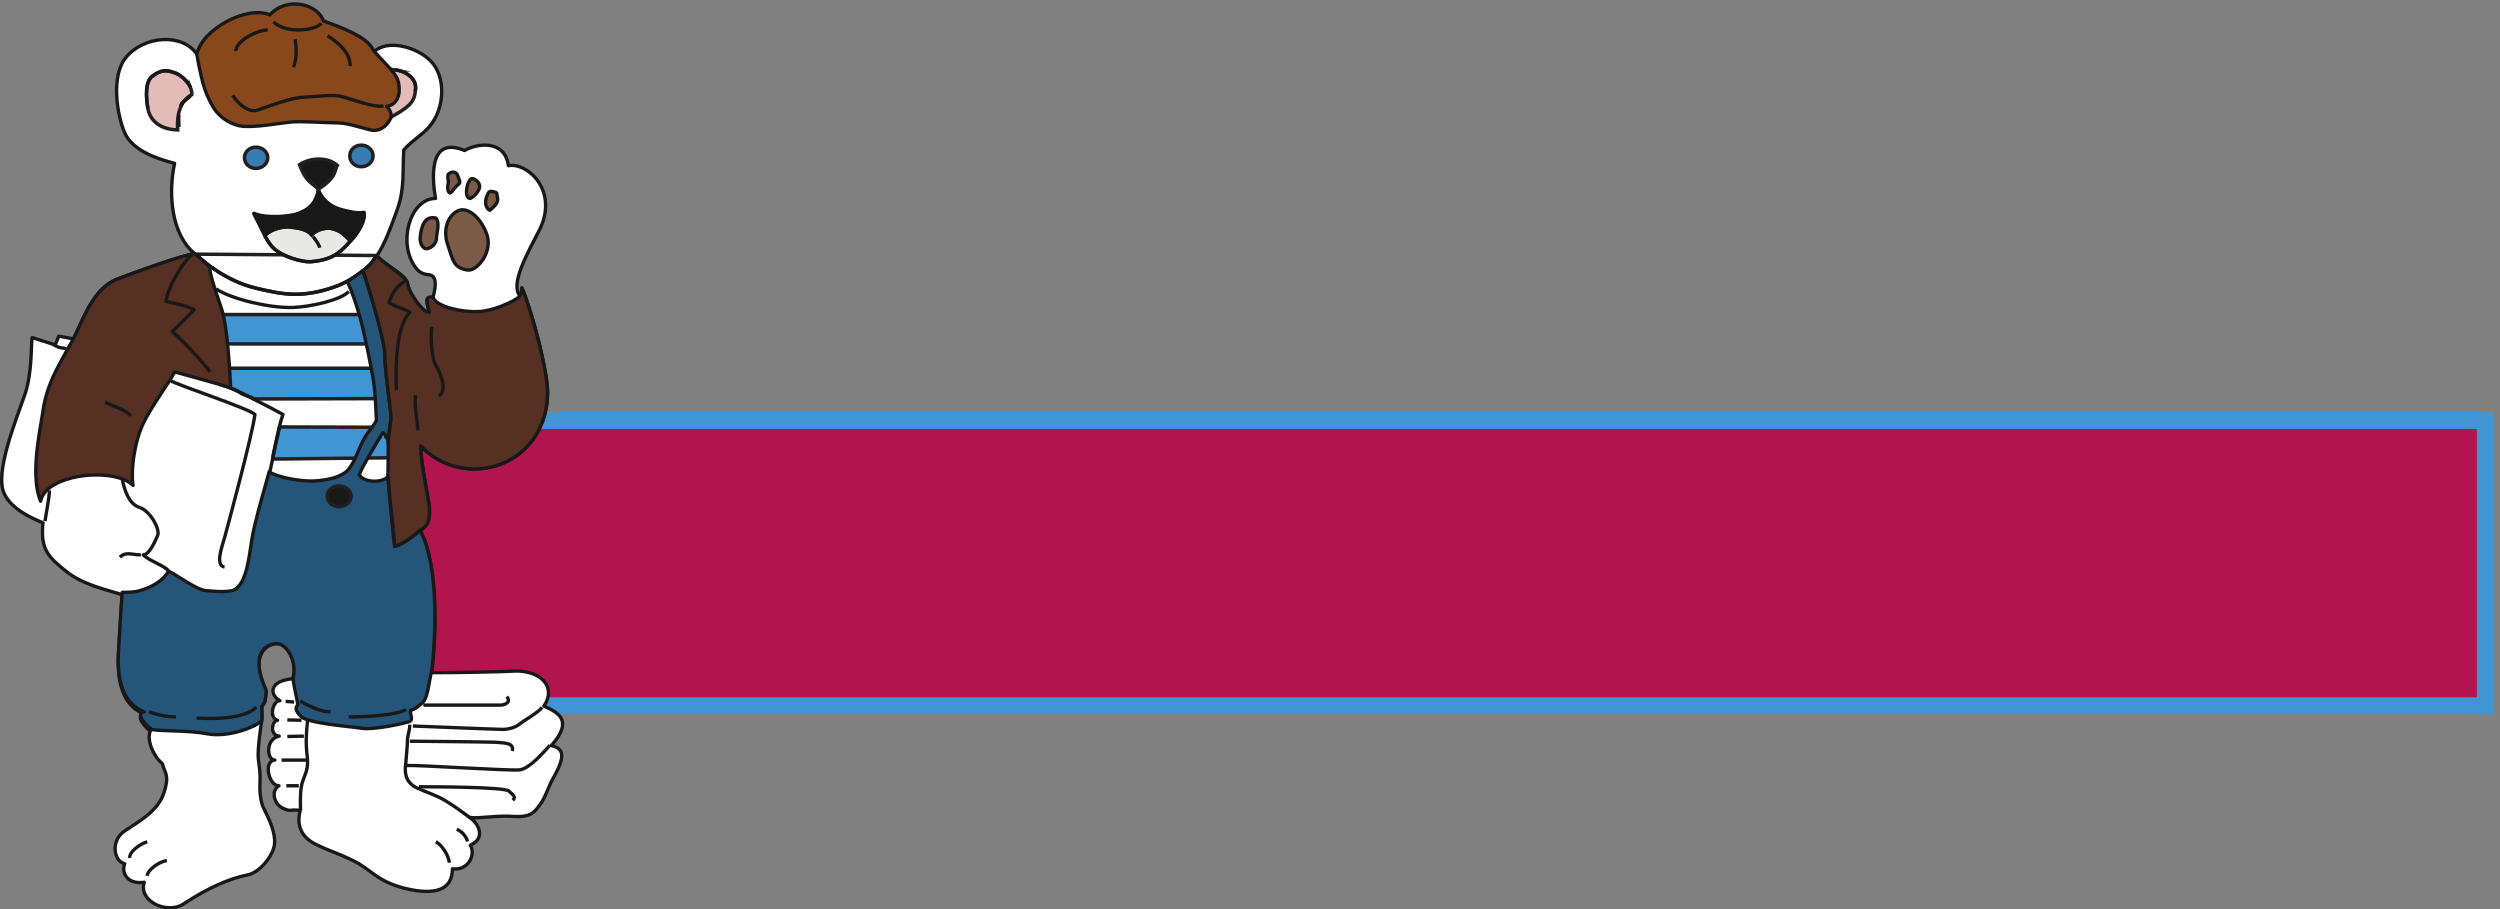 <svg xmlns="http://www.w3.org/2000/svg" xml:space="preserve" width="709.277" height="257.998"><rect width="100%" height="100%" fill="#808080" stroke="none"/><defs><clipPath id="a" clipPathUnits="userSpaceOnUse"><path d="M0 0h5319.58v1935H0Z"/></clipPath><clipPath id="b" clipPathUnits="userSpaceOnUse"><path d="M0 1935h5319.58V-.21H0Z" clip-rule="evenodd"/></clipPath><clipPath id="c" clipPathUnits="userSpaceOnUse"><path d="M0 1935h1203.73V-.21H0Z" clip-rule="evenodd"/></clipPath><clipPath id="d" clipPathUnits="userSpaceOnUse"><path d="M416.383 1935h438.89v-276.98h-438.89z" clip-rule="evenodd"/></clipPath><clipPath id="e" clipPathUnits="userSpaceOnUse"><path d="M248.59 1366.32h682.742V369.047H248.59Z" clip-rule="evenodd"/></clipPath><clipPath id="f" clipPathUnits="userSpaceOnUse"><path d="M0 0h5319.58v1935H0Z"/></clipPath><clipPath id="g" clipPathUnits="userSpaceOnUse"><path d="M0 1935h5319.58V-.21H0Z" clip-rule="evenodd"/></clipPath><clipPath id="h" clipPathUnits="userSpaceOnUse"><path d="M0 1935h1203.73V-.21H0Z" clip-rule="evenodd"/></clipPath><clipPath id="i" clipPathUnits="userSpaceOnUse"><path d="M892.543 1576.35h172.817v-216.32H892.543Z" clip-rule="evenodd"/></clipPath><clipPath id="j" clipPathUnits="userSpaceOnUse"><path d="M0 0h5319.58v1935H0Z"/></clipPath><clipPath id="k" clipPathUnits="userSpaceOnUse"><path d="M0 1935h5319.58V-.21H0Z" clip-rule="evenodd"/></clipPath><clipPath id="l" clipPathUnits="userSpaceOnUse"><path d="M0 1935h1203.73V-.21H0Z" clip-rule="evenodd"/></clipPath><clipPath id="m" clipPathUnits="userSpaceOnUse"><path d="M72.766 1403.45H1171.66V770.531H72.766Z" clip-rule="evenodd"/></clipPath><clipPath id="n" clipPathUnits="userSpaceOnUse"><path d="M0 0h5319.58v1935H0Z"/></clipPath><clipPath id="o" clipPathUnits="userSpaceOnUse"><path d="M0 1935h5319.58V-.21H0Z" clip-rule="evenodd"/></clipPath><clipPath id="p" clipPathUnits="userSpaceOnUse"><path d="M0 1935h1203.73V-.21H0Z" clip-rule="evenodd"/></clipPath></defs><path d="M803.02 1042.73V434.328h4498.56v608.402H803.02" style="fill:#b2154d;fill-opacity:1;fill-rule:evenodd;stroke:none" transform="matrix(.133 0 0 -.133 0 257.998)"/><path d="M803.02 1042.73V434.328h4498.56v608.402z" style="fill:none;stroke:#4195d3;stroke-width:36;stroke-linecap:butt;stroke-linejoin:miter;stroke-miterlimit:10;stroke-dasharray:none;stroke-opacity:1" transform="matrix(.133 0 0 -.133 0 257.998)"/><g clip-path="url(#a)" transform="matrix(.133 0 0 -.133 0 257.998)"><g clip-path="url(#b)"><g clip-path="url(#c)"><path d="M372.461 1591.38c-41.762 10.79-90.719 28.79-106.559 65.51-15.839 36-30.242 120.96 2.879 160.56 38.879 46.8 120.961 52.56 151.918 5.76 10.082 51.84 105.121 100.8 154.801 79.92 38.883 41.76 103.68 20.88 114.48-12.96 72.719-25.92 95.762-41.04 106.559-61.92 28.082 28.8 91.441 12.24 121.684-18 33.84-33.84 30.957-101.52-2.16-140.4-15.84-18.72-33.84-26.64-54.723-49.68-2.879-43.92 2.16-80.64-12.957-124.56-15.844-44.64-28.801-78.48-44.641-101.52 20.879-23.76 62.641-38.88 65.52-59.76 2.16-20.88 36-67.68 46.801-62.64-10.801 35.28-2.883 32.4 7.199 32.4 9.359 33.12 5.758 48.24-8.641 49.68-7.922.72-18.719 2.88-27.359 14.4-40.321 51.84-12.961 148.32 41.758 148.32-5.758 33.84-18.719 136.08 61.921 102.24 25.919 15.12 85.679 24.48 93.599-32.4 38.88 7.92 106.56-51.12 67.68-133.92-28.8-56.16-64.08-118.08-43.2-144 5.04 6.48 4.32 17.28 4.32 17.28 23.04-54.72 54.72-178.56 54.72-222.48 0-67.68-34.56-120.956-83.52-146.155-64.8-33.125-140.399-18-187.2 31.679 0-36.722 15.84-106.562 18.723-132.484 0-15.121 3.597-30.961-19.442-48.961 41.039-77.758 32.399-236.879 24.481-302.398 48.961 0 143.998 1.437 182.158 3.597 55.44-1.437 82.8-37.437 56.88-74.879 28.8-12.961 64.8-29.519 15.84-84.238 24.48-5.762 32.4-19.441 5.04-67.68-10.8-18-18-44.64-28.8-57.601-10.08-12.961-15.84-28.078-54.72-25.918-38.88 2.879-74.88-5.043-95.76-2.16 23.04-15.84 32.4-46.082 1.44-59.043 12.96-22.321-6.481-55.438-38.16-50.399 0-46.8-38.879-56.879-101.52-41.761-61.918 15.84-70.559 40.32-111.598 59.761-33.839 16.559-46.8 18.719-77.761 33.84-41.039 20.16-38.879 52.559-33.84 72.719-23.758 2.883-20.16-4.32-38.879 5.762-15.121 7.199-25.199 35.281-6.481 46.8-21.601-.722-33.839 53.278-8.64 54.719-17.281-.719-20.879 45.36 9.359 51.121-21.597 1.438-15.121 33.84-3.597 33.84-19.442 5.039-10.083 41.758 5.039 41.758-23.039 12.961-23.039 42.48 27.359 46.801 10.801 28.8-6.481 75.601-33.84 74.879-20.879 0-59.762-23.039-23.039-102.957-2.883-20.883 1.438-18-9.359-30.961.718-15.121.718-31.68-.723-36-.719-3.602-8.641-56.161-6.48-76.321 2.882-20.879 4.32-32.398 3.601-47.519-.719-15.84-.719-43.199 10.078-61.922 15.84-30.957 25.203-59.039 19.442-79.199-6.481-23.758-31.68-53.282-55.442-58.32-38.879-7.919-82.078-25.919-138.238-62.641-33.84-21.598-95.762 5.761-82.801 46.8-33.84-5.039-49.68 18-41.758 39.602-23.043 5.039-30.961 48.957 0 69.84 30.957 20.879 70.559 41.758 83.52 80.641 12.961 38.878 2.16 41.757-2.879 62.636-20.883 18-33.844 51.84-25.922 69.84-10.801 7.922-33.84 33.844-12.961 36.723-54.719 20.16-57.597 87.84-54.719 132.48 2.879 43.918 5.039 87.84 7.918 121.68-33.839 10.801-83.519 20.879-119.519 49.68-38.879 30.961-55.438 47.519-49.68 103.679-25.918 10.801-67.68 29.52-82.8 62.641-20.88 43.922 25.921 158.399 43.921 210.239 15.84 45.36 12.961 101.52 15.84 122.4l48.961-15.84 7.918 18.72 30.961-5.76c18.719 33.84 39.602 106.56 93.602 127.44 54.718 20.88 128.878 46.8 164.878 54.72-48.961 40.32-56.878 126-42.48 192.25" style="fill:#fff;fill-opacity:1;fill-rule:evenodd;stroke:none"/><path d="M372.461 1591.38c-41.762 10.79-90.719 28.79-106.559 65.51-15.839 36-30.242 120.96 2.879 160.56 38.879 46.8 120.961 52.56 151.918 5.76 10.082 51.84 105.121 100.8 154.801 79.92 38.883 41.76 103.68 20.88 114.48-12.96 72.719-25.92 95.762-41.04 106.559-61.92 28.082 28.8 91.441 12.24 121.684-18 33.84-33.84 30.957-101.52-2.16-140.4-15.84-18.72-33.84-26.64-54.723-49.68-2.879-43.92 2.16-80.64-12.957-124.56-15.844-44.64-28.801-78.48-44.641-101.52 20.879-23.76 62.641-38.88 65.52-59.76 2.16-20.88 36-67.68 46.801-62.64-10.801 35.28-2.883 32.4 7.199 32.4 9.359 33.12 5.758 48.24-8.641 49.68-7.922.72-18.719 2.88-27.359 14.4-40.321 51.84-12.961 148.32 41.758 148.32-5.758 33.84-18.719 136.08 61.921 102.24 25.919 15.12 85.679 24.48 93.599-32.4 38.88 7.92 106.56-51.12 67.68-133.92-28.8-56.16-64.08-118.08-43.2-144 5.04 6.48 4.32 17.28 4.32 17.28 23.04-54.72 54.72-178.56 54.72-222.48 0-67.68-34.56-120.956-83.52-146.155-64.8-33.125-140.399-18-187.2 31.679 0-36.722 15.84-106.562 18.723-132.484 0-15.121 3.597-30.961-19.442-48.961 41.039-77.758 32.399-236.879 24.481-302.398 48.961 0 143.998 1.437 182.158 3.597 55.44-1.437 82.8-37.437 56.88-74.879 28.8-12.961 64.8-29.519 15.84-84.238 24.48-5.762 32.4-19.441 5.04-67.68-10.8-18-18-44.64-28.8-57.601-10.08-12.961-15.84-28.078-54.72-25.918-38.88 2.879-74.88-5.043-95.76-2.16 23.04-15.84 32.4-46.082 1.44-59.043 12.96-22.321-6.481-55.438-38.16-50.399 0-46.8-38.879-56.879-101.52-41.761-61.918 15.84-70.559 40.32-111.598 59.761-33.839 16.559-46.8 18.719-77.761 33.84-41.039 20.16-38.879 52.559-33.84 72.719-23.758 2.883-20.16-4.32-38.879 5.762-15.121 7.199-25.199 35.281-6.481 46.8-21.601-.722-33.839 53.278-8.64 54.719-17.281-.719-20.879 45.36 9.359 51.121-21.597 1.438-15.121 33.84-3.597 33.84-19.442 5.039-10.083 41.758 5.039 41.758-23.039 12.961-23.039 42.48 27.359 46.801 10.801 28.8-6.481 75.601-33.84 74.879-20.879 0-59.762-23.039-23.039-102.957-2.883-20.883 1.438-18-9.359-30.961.718-15.121.718-31.68-.723-36-.719-3.602-8.641-56.161-6.48-76.321 2.882-20.879 4.32-32.398 3.601-47.519-.719-15.84-.719-43.199 10.078-61.922 15.84-30.957 25.203-59.039 19.442-79.199-6.481-23.758-31.68-53.282-55.442-58.32-38.879-7.919-82.078-25.919-138.238-62.641-33.84-21.598-95.762 5.761-82.801 46.8-33.84-5.039-49.68 18-41.758 39.602-23.043 5.039-30.961 48.957 0 69.84 30.957 20.879 70.559 41.758 83.52 80.641 12.961 38.878 2.16 41.757-2.879 62.636-20.883 18-33.844 51.84-25.922 69.84-10.801 7.922-33.84 33.844-12.961 36.723-54.719 20.16-57.597 87.84-54.719 132.48 2.879 43.918 5.039 87.84 7.918 121.68-33.839 10.801-83.519 20.879-119.519 49.68-38.879 30.961-55.438 47.519-49.68 103.679-25.918 10.801-67.68 29.52-82.8 62.641-20.88 43.922 25.921 158.399 43.921 210.239 15.84 45.36 12.961 101.52 15.84 122.4l48.961-15.84 7.918 18.72 30.961-5.76c18.719 33.84 39.602 106.56 93.602 127.44 54.718 20.88 128.878 46.8 164.878 54.72-48.961 40.32-56.878 126-42.48 192.25z" style="fill:none;stroke:#191818;stroke-width:7.2;stroke-linecap:butt;stroke-linejoin:round;stroke-miterlimit:10;stroke-dasharray:none;stroke-opacity:1"/><path d="M846.941 963.531s.719 16.559.719 33.117l-.719 31.682-250.558.72c-1.442-8.64-15.121-60.48-14.403-68.402l264.961 2.883" style="fill:#4195d3;fill-opacity:1;fill-rule:evenodd;stroke:none"/><path d="M846.941 963.531s.719 16.559.719 33.117l-.719 31.682-250.558.72c-1.442-8.64-15.121-60.48-14.403-68.402z" style="fill:none;stroke:#231f20;stroke-width:7.5;stroke-linecap:butt;stroke-linejoin:miter;stroke-miterlimit:10;stroke-dasharray:none;stroke-opacity:1"/><path d="M471.102 1119.05c12.238-2.88 35.281-12.24 41.757-17.28 6.481-5.04 20.161-7.2 28.801-12.96l270 .72v64.8H471.102v-35.28" style="fill:#4195d3;fill-opacity:1;fill-rule:evenodd;stroke:none"/><path d="M471.102 1119.05c12.238-2.88 35.281-12.24 41.757-17.28 6.481-5.04 20.161-7.2 28.801-12.96l270 .72v64.8H471.102Z" style="fill:none;stroke:#231f20;stroke-width:7.5;stroke-linecap:butt;stroke-linejoin:miter;stroke-miterlimit:10;stroke-dasharray:none;stroke-opacity:1"/><path d="M788.621 1206.17v62.64H453.102v-62.64h335.519" style="fill:#4195d3;fill-opacity:1;fill-rule:evenodd;stroke:none"/><path d="M788.621 1206.17v62.64H453.102v-62.64z" style="fill:none;stroke:#231f20;stroke-width:7.5;stroke-linecap:butt;stroke-linejoin:miter;stroke-miterlimit:10;stroke-dasharray:none;stroke-opacity:1"/><path d="M803.742 1394.81c-11.519-15.12-5.043-8.64-13.679-18.72-.723-.72-31.68-33.12-78.481-48.96-69.121-23.76-110.16-15.12-164.883-2.16-70.558 16.56-120.957 64.8-130.316 72.72l387.359-2.88" style="fill:#fff;fill-opacity:1;fill-rule:evenodd;stroke:none"/><path d="M803.742 1394.81c-11.519-15.12-5.043-8.64-13.679-18.72-.723-.72-31.68-33.12-78.481-48.96-69.121-23.76-110.16-15.12-164.883-2.16-70.558 16.56-120.957 64.8-130.316 72.72z" style="fill:none;stroke:#231f20;stroke-width:7.5;stroke-linecap:butt;stroke-linejoin:miter;stroke-miterlimit:10;stroke-dasharray:none;stroke-opacity:1"/><path d="M803.742 1394.81c-11.519-15.12-5.043-8.64-13.679-18.72-.723-.72-31.68-33.12-78.481-48.96-69.121-23.76-110.16-15.12-164.883-2.16-70.558 16.56-120.957 64.8-130.316 72.72" style="fill:none;stroke:#191818;stroke-width:7.2;stroke-linecap:butt;stroke-linejoin:round;stroke-miterlimit:10;stroke-dasharray:none;stroke-opacity:1"/><path d="M841.902 1790.81c18-.72 50.399-16.56 43.918-45.36-1.437-25.2-16.558-36-56.879-58.32-4.32 4.32-31.679 49.68-59.039 52.56 12.957 21.6 26.641 60.48 72 51.12" style="fill:#e3bbb7;fill-opacity:1;fill-rule:evenodd;stroke:none"/><path d="M841.902 1790.81c18-.72 50.399-16.56 43.918-45.36-1.437-25.2-16.558-36-56.879-58.32-4.32 4.32-31.679 49.68-59.039 52.56 12.957 21.6 26.641 60.48 72 51.12z" style="fill:none;stroke:#231f20;stroke-width:7.5;stroke-linecap:butt;stroke-linejoin:miter;stroke-miterlimit:10;stroke-dasharray:none;stroke-opacity:1"/></g></g></g><g clip-path="url(#d)" transform="matrix(.133 0 0 -.133 0 257.998)"><path d="M419.98 1823.93c10.083 52.56 105.84 105.12 155.52 84.24 38.883 41.76 103.68 20.88 114.48-12.96 72.719-25.92 95.762-41.76 106.563-62.64 24.477-29.52 50.398-48.24 54-71.28 4.316-23.76-3.602-45.36-25.922-48.24 7.922-7.92 10.801-15.84 9.359-23.04-1.437-7.92-18-33.84-43.917-27.36-26.641 6.48-48.243 15.12-73.442 15.12-24.48 0-74.879 4.32-98.641 1.44-23.039-2.16-77.757-12.96-106.558-7.92-28.082 5.76-48.242 25.2-56.883 40.32-9.359 15.84-17.277 33.84-22.316 53.28-5.043 19.44-12.243 55.44-12.243 59.04" style="fill:#88481b;fill-opacity:1;fill-rule:evenodd;stroke:none"/><path d="M419.98 1823.93c10.083 52.56 105.84 105.12 155.52 84.24 38.883 41.76 103.68 20.88 114.48-12.96 72.719-25.92 95.762-41.76 106.563-62.64 24.477-29.52 50.398-48.24 54-71.28 4.316-23.76-3.602-45.36-25.922-48.24 7.922-7.92 10.801-15.84 9.359-23.04-1.437-7.92-18-33.84-43.917-27.36-26.641 6.48-48.243 15.12-73.442 15.12-24.48 0-74.879 4.32-98.641 1.44-23.039-2.16-77.757-12.96-106.558-7.92-28.082 5.76-48.242 25.2-56.883 40.32-9.359 15.84-17.277 33.84-22.316 53.28-5.043 19.44-12.243 55.44-12.243 59.04z" style="fill:none;stroke:#191818;stroke-width:7.2;stroke-linecap:butt;stroke-linejoin:round;stroke-miterlimit:10;stroke-dasharray:none;stroke-opacity:1"/><path d="M583.422 1893.05c25.918-25.2 87.84-19.44 102.238-2.88m-114.48-14.4c-19.438.72-66.239-20.88-68.399-44.64m126.719 25.2c2.883-15.84 4.32-41.76-3.598-59.76m72.719 66.96c19.442-11.52 49.68-36 48.238-64.8m-250.558-61.92c7.199-12.96 32.398-39.6 54-31.68 22.32 7.92 71.281 26.64 97.922 27.36 30.957 1.44 61.199 6.48 80.636 1.44 19.442-5.04 74.883-25.92 89.282-19.44" style="fill:none;stroke:#191818;stroke-width:7.2;stroke-linecap:butt;stroke-linejoin:round;stroke-miterlimit:10;stroke-dasharray:none;stroke-opacity:1"/></g><g clip-path="url(#e)" transform="matrix(.133 0 0 -.133 0 257.998)"><path d="M740.383 1339.37c15.84 7.92 36 25.92 33.84 23.04 6.476-20.88 46.797-140.4 46.797-180.72 0-40.32 15.121-123.84 12.96-136.8-2.878-12.96-4.32-36-6.48-42.48-9.359 8.64 0 6.48-10.801 14.4-11.519-17.997-47.519-78.478-50.398-89.997 11.519-18 50.398-16.563 61.199-3.602 1.441-20.879 11.52-133.922 14.402-148.32 16.559 1.441 47.52 28.082 54.719 33.121C937.66 730.25 929.02 574.73 921.102 509.93c-7.922-31.68-7.922-62.641-23.762-72.719-15.117-10.801-8.641-7.922-21.598-12.961-1.441-9.359 7.199-20.16-2.883-23.758-10.078-3.601-74.16-18-100.078-14.402-25.922 4.32-123.121 10.801-132.48 27.359-6.481 6.481-12.961 15.84-5.039 22.321-1.442 14.402-10.082 46.082-10.082 57.601 9.363 35.281-13.68 73.442-34.559 73.442-20.879 0-59.762-18-23.039-98.641 0-18-2.883-28.801-9.359-35.281 0-14.399 1.437-22.321 0-30.961-20.883-17.278-76.321-35.278-116.641-27.36-40.32 7.922-104.402 5.039-118.082 9.36-10.797 7.203-36.719 34.562-15.84 37.441-54.719 20.879-57.597 88.559-54.719 132.481 2.879 43.918 5.039 88.558 7.922 122.398 29.52 0 33.84 2.16 51.84 8.641 18 6.48 38.879 20.879 46.797 36.718 19.441-9.359 59.762-40.316 80.641-41.757 20.879-1.442 36.718-3.602 54.718 0 29.524 7.918 36 67.679 41.762 105.121 5.039 38.16 33.121 130.316 37.442 148.316 20.878-12.957 71.277-20.879 95.757-19.437 25.2 1.437 57.602 6.48 73.442 24.48 15.121 18.719 20.879 43.199 34.558 67.678 6.481 11.52 17.282 22.32 25.2 36.72-1.438 19.44-1.438 51.84-6.477 85.68-5.762 33.84-14.402 75.6-22.32 110.16-7.922 35.28-25.922 87.84-33.84 100.8" style="fill:#255579;fill-opacity:1;fill-rule:evenodd;stroke:none"/><path d="M740.383 1339.37c15.84 7.92 36 25.92 33.84 23.04 6.476-20.88 46.797-140.4 46.797-180.72 0-40.32 15.121-123.84 12.96-136.8-2.878-12.96-4.32-36-6.48-42.48-9.359 8.64 0 6.48-10.801 14.4-11.519-17.997-47.519-78.478-50.398-89.997 11.519-18 50.398-16.563 61.199-3.602 1.441-20.879 11.52-133.922 14.402-148.32 16.559 1.441 47.52 28.082 54.719 33.121C937.66 730.25 929.02 574.73 921.102 509.93c-7.922-31.68-7.922-62.641-23.762-72.719-15.117-10.801-8.641-7.922-21.598-12.961-1.441-9.359 7.199-20.16-2.883-23.758-10.078-3.601-74.16-18-100.078-14.402-25.922 4.32-123.121 10.801-132.48 27.359-6.481 6.481-12.961 15.84-5.039 22.321-1.442 14.402-10.082 46.082-10.082 57.601 9.363 35.281-13.68 73.442-34.559 73.442-20.879 0-59.762-18-23.039-98.641 0-18-2.883-28.801-9.359-35.281 0-14.399 1.437-22.321 0-30.961-20.883-17.278-76.321-35.278-116.641-27.36-40.32 7.922-104.402 5.039-118.082 9.36-10.797 7.203-36.719 34.562-15.84 37.441-54.719 20.879-57.597 88.559-54.719 132.481 2.879 43.918 5.039 88.558 7.922 122.398 29.52 0 33.84 2.16 51.84 8.641 18 6.48 38.879 20.879 46.797 36.718 19.441-9.359 59.762-40.316 80.641-41.757 20.879-1.442 36.718-3.602 54.718 0 29.524 7.918 36 67.679 41.762 105.121 5.039 38.16 33.121 130.316 37.442 148.316 20.878-12.957 71.277-20.879 95.757-19.437 25.2 1.437 57.602 6.48 73.442 24.48 15.121 18.719 20.879 43.199 34.558 67.678 6.481 11.52 17.282 22.32 25.2 36.72-1.438 19.44-1.438 51.84-6.477 85.68-5.762 33.84-14.402 75.6-22.32 110.16-7.922 35.28-25.922 87.84-33.84 100.8z" style="fill:none;stroke:#191818;stroke-width:7.2;stroke-linecap:butt;stroke-linejoin:round;stroke-miterlimit:10;stroke-dasharray:none;stroke-opacity:1"/><path d="M640.301 444.41c25.922-15.117 46.801-23.039 64.801-23.039m38.878-10.801c31.68 0 101.52 2.883 122.403 15.84m-548.641-5.039c23.758-7.918 38.879-10.801 57.598-10.801m43.922-2.16c28.801-2.879 103.679-2.879 127.437 23.043" style="fill:none;stroke:#191818;stroke-width:7.2;stroke-linecap:butt;stroke-linejoin:round;stroke-miterlimit:10;stroke-dasharray:none;stroke-opacity:1"/><path d="M723.102 859.133c14.398 0 25.918 10.078 25.918 22.316 0 12.242-11.52 21.602-25.918 21.602-13.68 0-25.2-9.36-25.2-21.602 0-12.238 11.52-22.316 25.2-22.316" style="fill:#191818;fill-opacity:1;fill-rule:evenodd;stroke:none"/><path d="M723.102 859.133c14.398 0 25.918 10.078 25.918 22.316 0 12.242-11.52 21.602-25.918 21.602-13.68 0-25.2-9.36-25.2-21.602 0-12.238 11.52-22.316 25.2-22.316z" style="fill:none;stroke:#231f20;stroke-width:7.5;stroke-linecap:butt;stroke-linejoin:miter;stroke-miterlimit:10;stroke-dasharray:none;stroke-opacity:1"/></g><g clip-path="url(#f)" transform="matrix(.133 0 0 -.133 0 257.998)"><g clip-path="url(#g)"><g clip-path="url(#h)"><path d="M656.141 401.93c-2.879-21.602-4.321-49.68-.719-76.321 2.879-26.64-4.32-36-9.359-51.121-5.043-14.398-5.762-30.957-5.043-63.359m233.281 182.883c0-9.364-3.598-18.723-5.039-30.242 0-12.239-2.16-33.84-3.602-51.122-.719-8.636-5.758-31.679 13.68-47.519 10.801-8.641 30.961-13.68 56.883-25.918 22.32-10.082 65.517-43.199 65.517-43.199m-71.998-51.84c12.957-6.481 27.36-29.524 28.797-44.64m-644.398 44.64c-12.961-3.602-38.879-20.16-37.438-34.563m79.199-5.757c-14.402-.723-41.761-19.442-41.761-32.403M609.34 443.691l18-1.441m275.762-6.48H1061.5c16.56-1.442 29.52 6.48 19.44 18m75.6-23.04c-10.8-12.242-36.72-26.64-46.08-33.839-8.64-7.922-24.48-12.961-37.44-12.961-15.84 0-169.918 6.48-192.239 7.199m-267.84 12.961 30.239-.719m-30.239-34.562 35.282.722" style="fill:none;stroke:#191818;stroke-width:7.2;stroke-linecap:butt;stroke-linejoin:round;stroke-miterlimit:10;stroke-dasharray:none;stroke-opacity:1"/><path d="M874.301 358.73s164.879-1.441 180.719-2.16c15.12-1.441 43.92 0 37.44-18.718" style="fill:none;stroke:#191818;stroke-width:7.2;stroke-linecap:butt;stroke-linejoin:round;stroke-miterlimit:10;stroke-dasharray:none;stroke-opacity:1"/><path d="M1173.1 350.09c-14.4-15.84-43.2-49.68-64.8-52.559-22.32-2.16-219.601 10.797-240.48 9.36m-257.039-43.2h26.641m256.32-2.16c20.879 0 184.318 0 192.238-9.359 7.92-8.641 15.84-11.524 7.92-19.442m-440.638 85.68h-52.563" style="fill:none;stroke:#191818;stroke-width:7.2;stroke-linecap:butt;stroke-linejoin:round;stroke-miterlimit:10;stroke-dasharray:none;stroke-opacity:1"/></g></g></g><g clip-path="url(#i)" transform="matrix(.133 0 0 -.133 0 257.998)"><path d="M996.703 1363.85c20.877-3.6 53.997 38.16 42.477 74.16-12.24 36-38.88 59.76-59.758 53.28-20.16-7.2-36.719-36.72-24.481-72.72 11.52-36 12.961-49.68 41.762-54.72" style="fill:#7c5a48;fill-opacity:1;fill-rule:evenodd;stroke:none"/><path d="M996.703 1363.85c20.877-3.6 53.997 38.16 42.477 74.16-12.24 36-38.88 59.76-59.758 53.28-20.16-7.2-36.719-36.72-24.481-72.72 11.52-36 12.961-49.68 41.762-54.72z" style="fill:none;stroke:#191818;stroke-width:7.2;stroke-linecap:butt;stroke-linejoin:round;stroke-miterlimit:10;stroke-dasharray:none;stroke-opacity:1"/><path d="M929.742 1474.73c-23.039 5.04-30.242-15.12-33.121-38.16-2.879-17.28 7.922-28.8 13.68-27.36 12.961 2.16 20.879 12.96 20.879 23.04 0 10.8 7.922 31.68-1.438 42.48" style="fill:#7c5a48;fill-opacity:1;fill-rule:evenodd;stroke:none"/><path d="M929.742 1474.73c-23.039 5.04-30.242-15.12-33.121-38.16-2.879-17.28 7.922-28.8 13.68-27.36 12.961 2.16 20.879 12.96 20.879 23.04 0 10.8 7.922 31.68-1.438 42.48z" style="fill:none;stroke:#191818;stroke-width:7.2;stroke-linecap:butt;stroke-linejoin:round;stroke-miterlimit:10;stroke-dasharray:none;stroke-opacity:1"/><path d="M955.66 1567.61c7.203 7.92 18.723 6.48 20.883-2.88 2.879-8.64 7.918-14.4 0-19.44-7.203-5.04-14.402-20.16-18-16.56-5.043 5.04-3.602 15.12-2.16 21.6.719 6.48-2.16 5.76-.723 17.28" style="fill:#7c5a48;fill-opacity:1;fill-rule:evenodd;stroke:none"/><path d="M955.66 1567.61c7.203 7.92 18.723 6.48 20.883-2.88 2.879-8.64 7.918-14.4 0-19.44-7.203-5.04-14.402-20.16-18-16.56-5.043 5.04-3.602 15.12-2.16 21.6.719 6.48-2.16 5.76-.723 17.28z" style="fill:none;stroke:#191818;stroke-width:7.2;stroke-linecap:butt;stroke-linejoin:round;stroke-miterlimit:10;stroke-dasharray:none;stroke-opacity:1"/><path d="M1003.18 1516.49c9.36 5.04 16.56 13.68 19.44 21.6 2.16 7.92-2.88 15.84-10.8 19.44-7.92 3.6-8.64-.72-12.961-7.92-3.597-7.92-7.918-32.4 4.321-33.12" style="fill:#7c5a48;fill-opacity:1;fill-rule:evenodd;stroke:none"/><path d="M1003.18 1516.49c9.36 5.04 16.56 13.68 19.44 21.6 2.16 7.92-2.88 15.84-10.8 19.44-7.92 3.6-8.64-.72-12.961-7.92-3.597-7.92-7.918-32.4 4.321-33.12z" style="fill:none;stroke:#191818;stroke-width:7.2;stroke-linecap:butt;stroke-linejoin:round;stroke-miterlimit:10;stroke-dasharray:none;stroke-opacity:1"/><path d="M1044.94 1491.29c-9.36 3.6-10.8 18.72-7.2 28.08 4.32 9.36 4.32 14.4 14.4 11.52 10.8-2.16 6.48-3.6 9.36-13.68 2.16-10.8-10.08-20.16-16.56-25.92" style="fill:#7c5a48;fill-opacity:1;fill-rule:evenodd;stroke:none"/><path d="M1044.94 1491.29c-9.36 3.6-10.8 18.72-7.2 28.08 4.32 9.36 4.32 14.4 14.4 11.52 10.8-2.16 6.48-3.6 9.36-13.68 2.16-10.8-10.08-20.16-16.56-25.92z" style="fill:none;stroke:#191818;stroke-width:7.2;stroke-linecap:butt;stroke-linejoin:round;stroke-miterlimit:10;stroke-dasharray:none;stroke-opacity:1"/></g><g clip-path="url(#j)" transform="matrix(.133 0 0 -.133 0 257.998)"><g clip-path="url(#k)"><g clip-path="url(#l)"><path d="M406.301 1753.37c-2.879 7.92-15.84 23.76-30.961 30.24-22.317 8.64-32.399 6.48-49.68-5.76-16.558-11.52-14.398-45.36-10.078-69.84 2.16-14.4 15.121-43.92 63.359-45.36-2.16 32.4 5.039 61.2 30.239 75.6.722 6.48-2.879 15.12-2.879 15.12" style="fill:#e3bbb7;fill-opacity:1;fill-rule:evenodd;stroke:none"/><path d="M406.301 1753.37c-2.879 7.92-15.84 23.76-30.961 30.24-22.317 8.64-32.399 6.48-49.68-5.76-16.558-11.52-14.398-45.36-10.078-69.84 2.16-14.4 15.121-43.92 63.359-45.36-2.16 32.4 5.039 61.2 30.239 75.6.722 6.48-2.879 15.12-2.879 15.12z" style="fill:none;stroke:#231f20;stroke-width:7.5;stroke-linecap:butt;stroke-linejoin:miter;stroke-miterlimit:10;stroke-dasharray:none;stroke-opacity:1"/><path d="M315.582 1708.01c-4.32 24.48-6.48 58.32 10.078 69.84 17.281 12.24 27.363 14.4 49.68 5.76 15.121-6.48 28.082-22.32 30.961-30.24m0-18c-7.918-9.36-20.879-12.96-20.879-22.32m-3.602-18c-1.437-6.48 0-19.44 0-25.92m460.082 121.68c18-.72 50.399-16.56 43.918-45.36m-320.398-309.6c-9.359 18-18 38.16-23.762 47.52 25.922-11.52 76.32-6.48 93.602 0 24.48 8.64 38.879 21.6 43.918 50.4 11.519-27.36 37.441-38.88 46.8-41.76 9.36-2.16 37.442-10.08 50.403-6.48 3.597-18.72-12.242-41.76-28.801-59.76" style="fill:none;stroke:#191818;stroke-width:7.2;stroke-linecap:butt;stroke-linejoin:round;stroke-miterlimit:10;stroke-dasharray:none;stroke-opacity:1"/><path d="M746.859 1426.49c-14.398 14.4-19.437 20.16-36.718 25.2-12.239 3.6-33.121 0-45.36-12.96-10.801 13.68-33.121 15.12-50.398 17.28-18.723-.72-36.723-6.48-48.242-17.28l-.719-2.88c5.758-10.08 11.519-19.44 18-25.2 15.121-15.84 59.758-31.68 82.801-28.8 23.757 2.16 45.359 8.64 62.636 24.48 5.043 5.04 12.243 11.52 18.723 19.44l-.723.72" style="fill:#e8e9e7;fill-opacity:1;fill-rule:evenodd;stroke:none"/><path d="M746.859 1426.49c-14.398 14.4-19.437 20.16-36.718 25.2-12.239 3.6-33.121 0-45.36-12.96-10.801 13.68-33.121 15.12-50.398 17.28-18.723-.72-36.723-6.48-48.242-17.28l-.719-2.88c5.758-10.08 11.519-19.44 18-25.2 15.121-15.84 59.758-31.68 82.801-28.8 23.757 2.16 45.359 8.64 62.636 24.48 5.043 5.04 12.243 11.52 18.723 19.44z" style="fill:none;stroke:#231f20;stroke-width:7.5;stroke-linecap:butt;stroke-linejoin:miter;stroke-miterlimit:10;stroke-dasharray:none;stroke-opacity:1"/><path d="M747.582 1425.77c-6.48-7.92-13.68-14.4-18.723-19.44-17.277-15.84-38.879-22.32-62.636-24.48-23.043-2.88-67.68 12.96-82.801 28.8-6.481 5.76-12.242 15.12-18 25.2" style="fill:none;stroke:#191818;stroke-width:7.2;stroke-linecap:butt;stroke-linejoin:round;stroke-miterlimit:10;stroke-dasharray:none;stroke-opacity:1"/><path d="M667.66 1435.13c6.481-7.92 12.961-17.28 14.403-23.76" style="fill:none;stroke:#191818;stroke-width:7.2;stroke-linecap:butt;stroke-linejoin:round;stroke-miterlimit:10;stroke-dasharray:none;stroke-opacity:1"/><path d="M746.859 1426.49c-14.398 14.4-19.437 20.16-36.718 25.2-12.239 3.6-33.121 0-45.36-12.96-10.801 13.68-33.121 15.12-50.398 17.28-18.723-.72-36.723-6.48-48.242-17.28 0 0-18 30.96-24.481 46.08 25.922-11.52 76.32-6.48 93.602-.72 18.718 7.2 38.16 18 43.918 51.12 10.8-30.24 37.441-38.88 46.8-41.76 9.36-2.88 37.442-10.08 50.403-6.48 4.316-22.32-26.641-63.36-29.524-60.48" style="fill:#191818;fill-opacity:1;fill-rule:evenodd;stroke:none"/><path d="M746.859 1426.49c-14.398 14.4-19.437 20.16-36.718 25.2-12.239 3.6-33.121 0-45.36-12.96-10.801 13.68-33.121 15.12-50.398 17.28-18.723-.72-36.723-6.48-48.242-17.28 0 0-18 30.96-24.481 46.08 25.922-11.52 76.32-6.48 93.602-.72 18.718 7.2 38.16 18 43.918 51.12 10.8-30.24 37.441-38.88 46.8-41.76 9.36-2.88 37.442-10.08 50.403-6.48 4.316-22.32-26.641-63.36-29.524-60.48z" style="fill:none;stroke:#191818;stroke-width:7.2;stroke-linecap:butt;stroke-linejoin:round;stroke-miterlimit:10;stroke-dasharray:none;stroke-opacity:1"/><path d="M545.98 1580.57c13.68 0 25.2 10.08 25.2 23.04 0 12.24-11.52 22.32-25.2 22.32-13.679 0-24.48-10.08-24.48-22.32 0-12.96 10.801-23.04 24.48-23.04" style="fill:#377db3;fill-opacity:1;fill-rule:evenodd;stroke:none"/><path d="M545.98 1580.57c13.68 0 25.2 10.08 25.2 23.04 0 12.24-11.52 22.32-25.2 22.32-13.679 0-24.48-10.08-24.48-22.32 0-12.96 10.801-23.04 24.48-23.04z" style="fill:none;stroke:#231f20;stroke-width:7.5;stroke-linecap:butt;stroke-linejoin:miter;stroke-miterlimit:10;stroke-dasharray:none;stroke-opacity:1"/><path d="M770.621 1584.17c13.68 0 25.199 10.08 25.199 23.04 0 12.96-11.519 23.04-25.199 23.04-13.68 0-24.48-10.08-24.48-23.04 0-12.96 10.8-23.04 24.48-23.04" style="fill:#377db3;fill-opacity:1;fill-rule:evenodd;stroke:none"/><path d="M770.621 1584.17c13.68 0 25.199 10.08 25.199 23.04 0 12.96-11.519 23.04-25.199 23.04-13.68 0-24.48-10.08-24.48-23.04 0-12.96 10.8-23.04 24.48-23.04z" style="fill:none;stroke:#231f20;stroke-width:7.5;stroke-linecap:butt;stroke-linejoin:miter;stroke-miterlimit:10;stroke-dasharray:none;stroke-opacity:1"/><path d="M653.262 1560.41c-8.641 11.52-14.403 28.08-14.403 28.08 22.321 15.12 60.481 17.28 80.641-1.44-2.879-4.32-4.32-17.28-11.52-25.92-10.8-14.4-28.8-24.48-28.8-24.48-6.481 6.48-18 12.96-25.918 23.76" style="fill:#191818;fill-opacity:1;fill-rule:evenodd;stroke:none"/><path d="M653.262 1560.41c-8.641 11.52-14.403 28.08-14.403 28.08 22.321 15.12 60.481 17.28 80.641-1.44-2.879-4.32-4.32-17.28-11.52-25.92-10.8-14.4-28.8-24.48-28.8-24.48-6.481 6.48-18 12.96-25.918 23.76z" style="fill:none;stroke:#231f20;stroke-width:7.5;stroke-linecap:butt;stroke-linejoin:miter;stroke-miterlimit:10;stroke-dasharray:none;stroke-opacity:1"/><path d="M260.859 916.012c5.043-20.883 12.961-50.403 36-58.321 23.762-7.203 44.641-46.8 39.602-59.761-5.762-12.961-18-41.758-30.961-41.758 12.961-12.961 48.961-24.481 54-34.563m-103.68 29.52c12.961 12.961 24.481 5.043 44.641 5.043M105.34 893.691c0-15.839-7.2-49.679-9.36-65.519m266.403 300.238c18-10.8 168.476-59.76 181.437-72.72-5.039-41.76-59.757-244.799-64.8-262.799-5.04-18-20.879-59.762 0-62.641" style="fill:none;stroke:#191818;stroke-width:7.2;stroke-linecap:butt;stroke-linejoin:round;stroke-miterlimit:10;stroke-dasharray:none;stroke-opacity:1"/><path d="M489.102 1113.29c10.8-4.32 30.961-13.68 51.121-24.48 25.918-12.96 53.277-27.36 63.359-33.12-10.082-25.92-23.039-104.401-28.082-122.401M115.422 1204.01c12.961-7.92 18-5.76 25.918-7.92" style="fill:none;stroke:#191818;stroke-width:7.2;stroke-linecap:butt;stroke-linejoin:round;stroke-miterlimit:10;stroke-dasharray:none;stroke-opacity:1"/></g></g></g><g clip-path="url(#m)" transform="matrix(.133 0 0 -.133 0 257.998)"><path d="M86.621 870.648c6.48 33.122 52.559 48.243 84.238 53.282 30.961 5.039 87.121 5.039 113.043-19.442-5.043 31.68 2.879 88.563 18.719 125.282 15.121 36 59.762 95.76 69.84 116.64 22.32-5.76 67.68-18.72 98.641-27.36a508.39 508.39 0 0 1 20.878-6.48c-2.16 49.68-7.917 130.32-18 164.16-10.8 33.12-26.64 77.04-26.64 92.88-7.918 10.08-19.438 18.72-32.399 29.52-36.718-7.92-110.16-33.84-164.878-54.72-54-20.88-74.883-93.6-93.602-127.44-33.121-60.48-56.879-95.76-65.52-158.4-7.921-49.68-25.921-135.359-4.32-187.922" style="fill:#553023;fill-opacity:1;fill-rule:evenodd;stroke:none"/><path d="M86.621 870.648c6.48 33.122 52.559 48.243 84.238 53.282 30.961 5.039 87.121 5.039 113.043-19.442-5.043 31.68 2.879 88.563 18.719 125.282 15.121 36 59.762 95.76 69.84 116.64 22.32-5.76 67.68-18.72 98.641-27.36a508.39 508.39 0 0 1 20.878-6.48c-2.16 49.68-7.917 130.32-18 164.16-10.8 33.12-26.64 77.04-26.64 92.88-7.918 10.08-19.438 18.72-32.399 29.52-36.718-7.92-110.16-33.84-164.878-54.72-54-20.88-74.883-93.6-93.602-127.44-33.121-60.48-56.879-95.76-65.52-158.4-7.921-49.68-25.921-135.359-4.32-187.922z" style="fill:none;stroke:#191818;stroke-width:7.2;stroke-linecap:butt;stroke-linejoin:round;stroke-miterlimit:10;stroke-dasharray:none;stroke-opacity:1"/><path d="M827.5 924.648c0 22.321 1.441 62.641 0 74.161 2.16 6.481 3.602 30.961 6.48 43.921 2.161 12.96-12.96 98.64-12.96 138.96 0 33.84-43.2 174.24-46.797 180.72 13.679 9.36 19.437 18 29.519 31.68 12.961-14.4 64.078-46.08 65.52-57.6 2.16-20.88 36-67.68 46.801-62.64-10.801 35.28-2.883 32.4 7.199 32.4 5.758-20.16 62.64-33.12 96.478-30.96 28.8 0 77.04 20.88 87.84 31.68 5.04 7.2 5.76 18.72 5.76 18.72 23.04-54.72 54.72-178.56 54.72-222.48 0-67.68-34.56-120.96-83.52-146.159-64.8-33.121-140.399-18-187.2 31.679 0-36.718 15.84-106.558 18.723-132.48 0-15.121 2.16-36.719-19.442-46.801-6.48-5.758-38.16-33.121-54.719-34.558 2.161-11.52-11.519 111.597-14.402 149.757" style="fill:#553023;fill-opacity:1;fill-rule:evenodd;stroke:none"/><path d="M827.5 924.648c0 22.321 1.441 62.641 0 74.161 2.16 6.481 3.602 30.961 6.48 43.921 2.161 12.96-12.96 98.64-12.96 138.96 0 33.84-43.2 174.24-46.797 180.72 13.679 9.36 19.437 18 29.519 31.68 12.961-14.4 64.078-46.08 65.52-57.6 2.16-20.88 36-67.68 46.801-62.64-10.801 35.28-2.883 32.4 7.199 32.4 5.758-20.16 62.64-33.12 96.478-30.96 28.8 0 77.04 20.88 87.84 31.68 5.04 7.2 5.76 18.72 5.76 18.72 23.04-54.72 54.72-178.56 54.72-222.48 0-67.68-34.56-120.96-83.52-146.159-64.8-33.121-140.399-18-187.2 31.679 0-36.718 15.84-106.558 18.723-132.48 0-15.121 2.16-36.719-19.442-46.801-6.48-5.758-38.16-33.121-54.719-34.558 2.161-11.52-11.519 111.597-14.402 149.757zm-414 475.202c-25.918-18-59.039-82.08-59.039-102.96 20.879-5.04 38.879-7.2 59.762-18l-46.801-46.8c23.039-18 67.68-67.68 80.641-85.68m-223.922-64.8c28.8-12.96 46.8-18 54.718-28.8" style="fill:none;stroke:#191818;stroke-width:7.2;stroke-linecap:butt;stroke-linejoin:round;stroke-miterlimit:10;stroke-dasharray:none;stroke-opacity:1"/><path d="M845.5 1107.53c-2.16 54.72 0 137.52 28.801 166.32-15.84 10.08-25.918 7.92-44.641 20.88 5.762 14.4 12.242 32.4 35.281 46.08m56.161-97.92c-2.879-20.88 0-67.68 7.921-80.64 7.2-12.96 28.079-51.84 7.2-67.68m-44.641-72.72c-2.16 23.04-7.922 56.88-5.039 74.88" style="fill:none;stroke:#191818;stroke-width:7.2;stroke-linecap:butt;stroke-linejoin:round;stroke-miterlimit:10;stroke-dasharray:none;stroke-opacity:1"/></g><g clip-path="url(#n)" transform="matrix(.133 0 0 -.133 0 257.998)"><g clip-path="url(#o)"><g clip-path="url(#p)"><path d="M461.02 1323.53c30.96-20.88 111.601-41.04 163.441-39.6 39.602 1.44 101.519 15.84 119.519 33.84M997.422 144.891c-2.16 7.918-8.641 19.437-23.039 25.918" style="fill:none;stroke:#191818;stroke-width:7.2;stroke-linecap:butt;stroke-linejoin:round;stroke-miterlimit:10;stroke-dasharray:none;stroke-opacity:1"/></g></g></g></svg>
